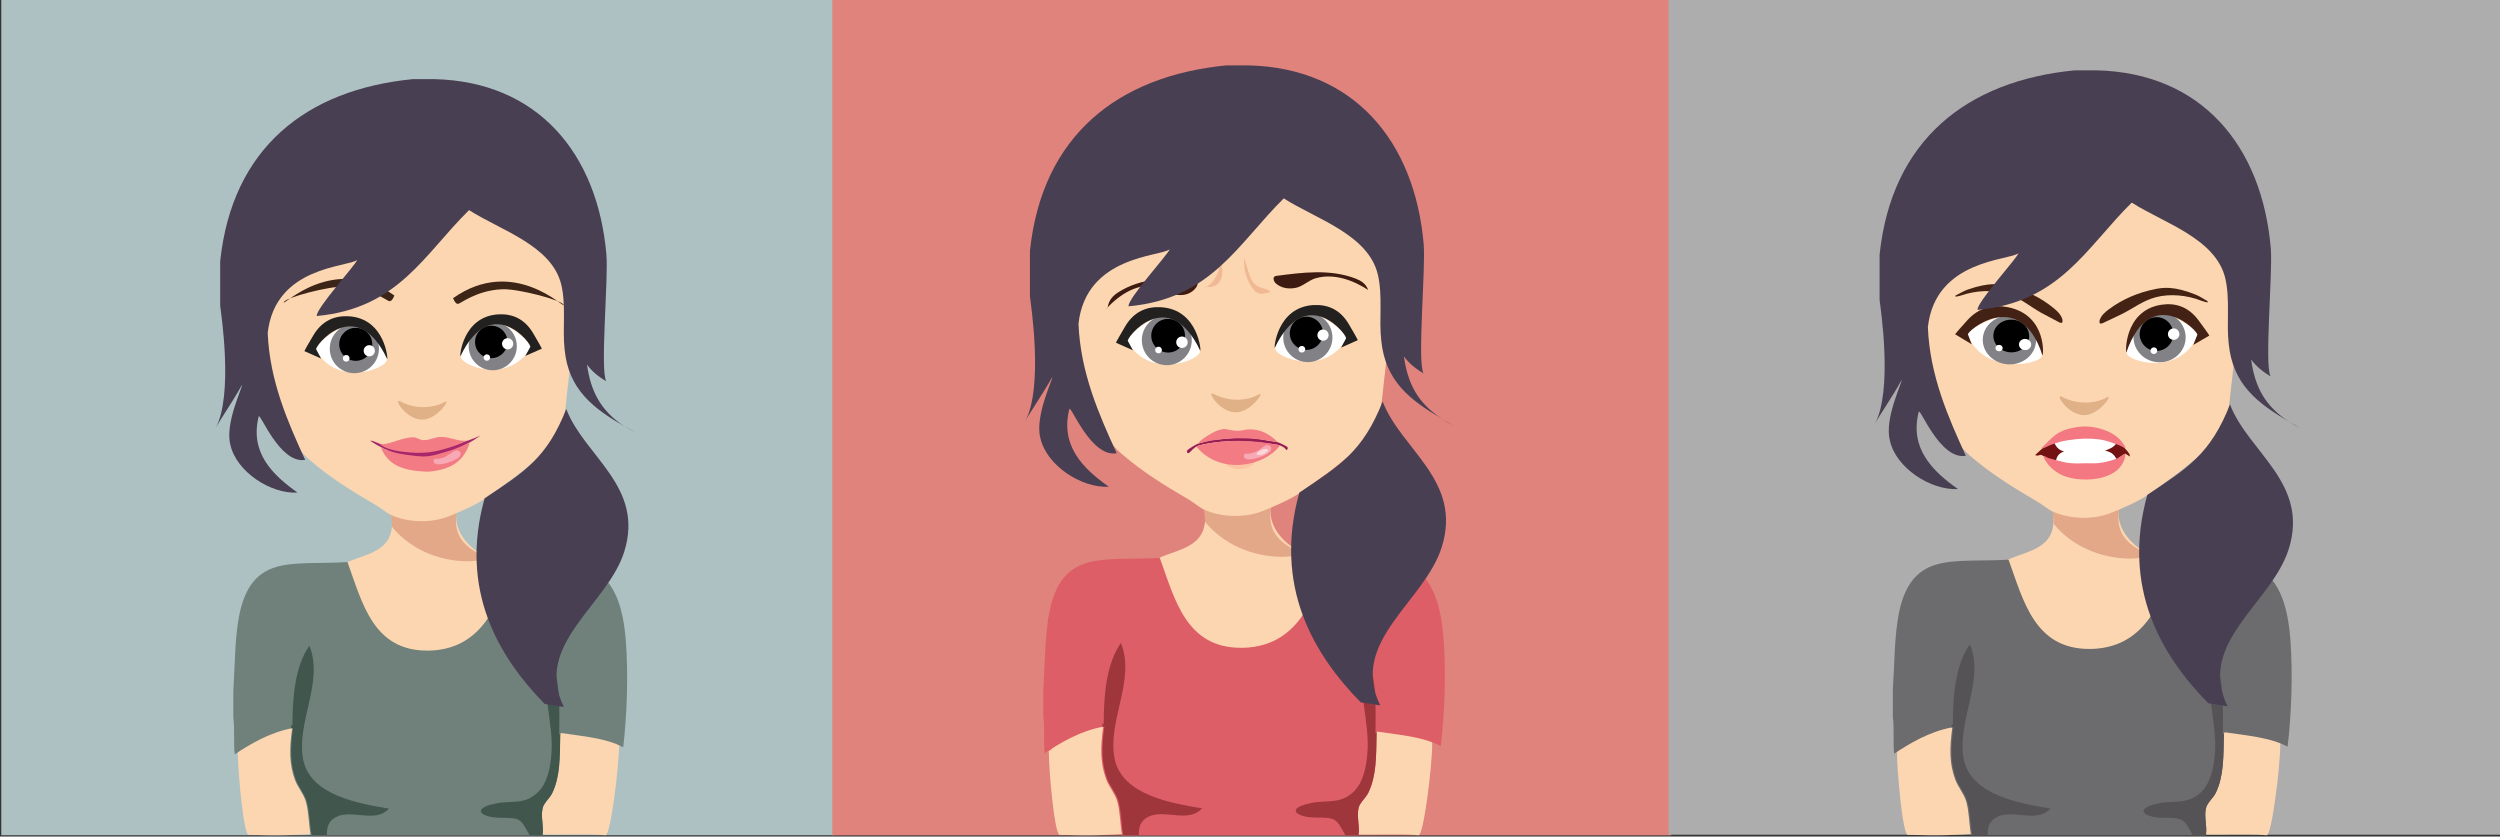 <?xml version="1.0" encoding="utf-8"?>
<!-- Generator: Adobe Illustrator 18.1.1, SVG Export Plug-In . SVG Version: 6.00 Build 0)  -->
<svg version="1.1" id="Layer_1" xmlns="http://www.w3.org/2000/svg" xmlns:xlink="http://www.w3.org/1999/xlink" x="0px" y="0px"
	 viewBox="0 0 1962 656.5" enable-background="new 0 0 1962 656.5" xml:space="preserve">
<rect x="0" y="0" width="1962" height="656.5" fill="#333333" stroke="none"/>
<g>
	<rect x="1" y="-0.7" fill="#ADC1C3" width="653.5" height="656.2"/>
	<g>
		<path fill-rule="evenodd" clip-rule="evenodd" fill="#FCD6B0" d="M485.9,583.5c0,18.2-6.8,72.4-10.7,72
			c-15.1-1.5-37.6,0.1-52.2-0.8c-29.9-1.8-13.8-58.3,0.2-72.4C432.6,573,485.3,559.5,485.9,583.5"/>
	</g>
	<g>
		<path fill-rule="evenodd" clip-rule="evenodd" fill="#FCD6B0" d="M186.6,589c0,15.8,4.5,66,8.5,66.2c26.3,0.8,39.1,0.1,54.7-1.2
			c9.4-0.6,0.7,0.1,4.2-9.3c4.7-11.1,0.6-23.4-0.6-35.1c-1.2-13.5,2.9-31-1.8-43.9c-7-20.5-32.8-19.9-45.7-5.3
			c-7,8.8-10.5,20.5-18.2,28.7"/>
	</g>
	<path fill-rule="evenodd" clip-rule="evenodd" fill="#FCD6B0" d="M358.6,400.1c-5.7,27.6,33,46.2,48.3,42.7
		c-5.2,29.9-17.7,65.7-77.3,69.1c-41,2.3-54-42.1-58-70.3c17.8-8,41.2-8.7,35.1-40.7C325.4,400.3,340.1,401.6,358.6,400.1z"/>
	<path fill-rule="evenodd" clip-rule="evenodd" fill="#E2A888" d="M385.2,438.6c-14.6-5.6-31.1-14.5-26.6-36.2
		c-18.5,1.5-33.1,0.2-51.9,0.9c0.7,3.8,1,7.2,1,10.2c13.2,16.3,35.1,27,59.8,27C371.5,440.4,381.3,439.2,385.2,438.6z"/>
	<path fill-rule="evenodd" clip-rule="evenodd" fill="#70817B" d="M183.1,563.4c0-7,0-14,0-21c2.7-41.9-0.9-87.5,33.8-97.5
		c15-4.3,35.6-2.4,55.8-3.8c11.7,32.3,20.2,69.6,62.8,69.5c37.8-0.1,54.3-29.4,62.8-62c3.6-2.3,4.6-7.2,9.1-8.6c3.2,0,6.4,0,9.7,0
		c0,0.2,0,0.4,0,0.5c15.5,1.6,31.4-0.4,43.5,4.3c21.6,8.4,28.5,31.1,30.6,58.7c2,26.6,0.8,58.1-2.1,83c-13.1-7.2-31.7-8.7-49.4-11.3
		c-0.4,20-0.1,34.3-6.4,47.4c-1.9,4-6.6,7.6-7.5,11.9c-1.5,7.2,1.1,13.4,0,21c-60.7,0-121.3,0-182,0c-1.7-9.6-1.4-18-3.8-26.4
		c-1.7-6.1-6.4-11.2-8.6-17.2c-4.4-12.2-4.5-23.9-2.1-40.4c-18.1,3.4-33.2,12.7-45.1,20.5C183.2,583.1,184.3,572.1,183.1,563.4z"/>
	<path fill-rule="evenodd" clip-rule="evenodd" fill="#FCD6B0" d="M210.3,273c0-11.3-10.8-46.2-10.8-57.5
		c5.3-47.8,50.8-42.6,72.2-74.2c0.6,0,1.2,0,1.8,0c0,0.4,0,0.8,0,1.2c1.1,1.7,3.9-0.6,7,0c4,0.8,8.6,6.8,13.5,10.5
		c4.9,3.7,9.9,6.7,13.5,10c8.9,8,16.2,18.7,25.8,24c6.9,3.8,14.9-33.2,24.4-28.8c9.6,4.4,21.5-6.2,28.7-4
		c16.3,4.9,49.4,49.9,63.2,56.2c6.7,3.1-5.5,20.7,0.6,25.8c0.5,26-2.5,49.2-5.3,73.2c-0.8,7.3-1.3,15.9-3.5,22.2
		c-3.1,8.7-12,21.3-18.2,26.9c-16.2,14.4-24.2,19.6-41.4,32c-7.8,5.7-21.8,11.6-29.9,14.8c-13.6,5.4-31.8,4.9-45.1-1.2
		c-3.7-1.7-7.6-5.2-11.7-7.6c-19.2-11.3-35.2-21-52.3-35.7c-7-6-16-18-20.3-24.6C212.5,320.6,212,296.3,210.3,273z"/>
	<g>
		<path fill-rule="evenodd" clip-rule="evenodd" fill="#41574E" d="M266.3,640.1c12.5-3.9,28.9,5.5,39-5.5
			c-23.4-3.9-60.9-10.2-67.2-37.6c-6.2-29.8,16.4-61.2,4.7-90.2c-11.7,16.5-13.3,42.3-13.3,62.7l-0.8-0.8c-0.1,1-0.3,2-0.4,2.9
			c0.6-0.1,1.1-0.2,1.7-0.3c-2.3,16.5-2.3,28.2,2.1,40.4c2.2,6.1,6.8,11.1,8.6,17.2c2.4,8.4,2.1,16.8,3.8,26.4h12
			C256.5,648.6,257.8,643.3,266.3,640.1z"/>
	</g>
	<g>
		<path fill-rule="evenodd" clip-rule="evenodd" fill="#41574E" d="M433.3,622.6c6.4-13.1,6.1-27.4,6.4-47.5
			c1.4,0.2-0.8,1.5-0.8,1.5c0-18.1,1.6-45.5-7.8-60.5c-7.8,22.8,3.9,51.8,1.6,76.2c-0.8,10.2-3.1,22-10.2,29.1
			c-10.9,11-21.9,6.3-34.4,9.4c-18.7,3.9-10.2,11,4.7,11c15.9,0,15.7,0.7,22.8,13.7h10.2c1.1-7.6-1.5-13.8,0-21
			C426.6,630.2,431.3,626.6,433.3,622.6z"/>
	</g>
	<path fill-rule="evenodd" clip-rule="evenodd" fill="#E0B087" d="M349.1,315.4c5.2-3.3-5.9,13.9-17.6,13.9
		c-13.2,0-23-17.2-17.6-14.4C328.8,322.8,343.6,318.9,349.1,315.4z"/>
	<path fill-rule="evenodd" clip-rule="evenodd" fill="#493F52" d="M442.5,554.8c-5-0.8-10-1.6-15-2.3
		c-36.6-37.4-67.2-89.5-47.2-161.4c31.3-20.9,48.9-31.5,64.1-70.1c14.2,37.1,61.6,60.8,45.5,112
		C476.7,475.1,418.3,505.4,442.5,554.8z"/>
	<path fill-rule="evenodd" clip-rule="evenodd" fill="#3C2417" d="M309.5,231.9c0,0-1.6,4.5-3.7,4.5c-2.1,0-14.4-10.7-35-11.5
		c-12.4-0.5-46.9,8.6-48.1,12.3C221.5,241,261.8,198.2,309.5,231.9z"/>
	<path fill-rule="evenodd" clip-rule="evenodd" fill="#3C2417" d="M355.6,234c0,0,1.6,4.5,3.7,4.5c2.1,0,14.4-10.7,35-11.5
		c12.4-0.5,46.9,8.6,48.1,12.3S403.3,200.3,355.6,234z"/>
	<path fill="#FFFFFF" d="M247,273.1c0,0,32.4-37.3,51.1-5.9c1.6,2.7,4,10.7,5.4,14.5C305.9,288.4,264,305.9,247,273.1z"/>
	<circle fill="#828185" cx="278.1" cy="273.6" r="19.3"/>
	<path d="M281.1,257.4c5.7,0.8,10.4,5.4,11,11.4c0.8,7.1-4.4,13.5-11.5,14.3c-7.1,0.8-13.5-4.4-14.3-11.5
		c-0.8-7.1,4.4-13.5,11.5-14.3C279,257.3,280.1,257.3,281.1,257.4z"/>
	<circle fill="#FFFFFF" cx="289.8" cy="275.3" r="4.4"/>
	<circle fill="#FFFFFF" cx="271.7" cy="281.2" r="2.6"/>
	<path fill="#232020" d="M248.2,274.3c-2.2-1.5,30.8-44.5,55.6,7.3c0.9,1.9-1.1-31.9-30.4-33.4c-10.7-0.5-20.6,3.3-27.5,15
		c-8.4,14.1-6.9,12.4-6.9,12.4l13,5.8L248.2,274.3z"/>
	<path fill="#FFFFFF" d="M417.3,271.2c0,0-31.8-36.8-50.2-6c-1.6,2.7-3.9,10.5-5.3,14.2C359.3,286.1,400.5,303.4,417.3,271.2z"/>
	<circle fill="#828185" cx="386.7" cy="271.7" r="18.9"/>
	<path d="M383.8,255.7c-5.6,0.8-10.2,5.3-10.9,11.2c-0.8,7,4.2,13.3,11.2,14.1c7,0.8,13.3-4.2,14.1-11.2c0.8-7-4.2-13.3-11.2-14.1
		C385.9,255.5,384.8,255.6,383.8,255.7z"/>
	<circle fill="#FFFFFF" cx="398.4" cy="269.8" r="4.4"/>
	<circle fill="#FFFFFF" cx="382.1" cy="280.6" r="2.5"/>
	<path fill="#232020" d="M416.1,272.4c2.2-1.4-30.1-43.9-54.7,7c-0.9,1.9,1.2-31.3,30-32.7c10.5-0.5,20.2,3.3,27,14.8
		c8.2,13.9,6.7,12.2,6.7,12.2l-12.8,5.6L416.1,272.4z"/>
	<g>
		<path fill="#A7266C" d="M294.8,348.6c13.9,1.9,27.7,4.5,42.7,3.2c12.7-0.8,26.7-4.1,39.8-10.1c-29.5,20.8-57.7,23.6-86.9,4.2
			c3.2-0.4,8.4,3.5,12.3,3.9"/>
	</g>
	<g>
		<path fill-rule="evenodd" clip-rule="evenodd" fill="#F27B84" d="M366.4,345.8c-6.3,3.3-11.5,4.8-19,7c-12,3.4-21.9,3-33.8,1.4
			c-5.5-0.8-11.7-2.4-15.3-5.5c9.2,0,17.3-5.7,26.5-5.5c1.8,0,4.9,2,6.7,2.2c5.6,0.4,9.8-2.7,15.5-2.5
			C353.7,343,360.1,346.8,366.4,345.8z"/>
		<path fill-rule="evenodd" clip-rule="evenodd" fill="#F27B84" d="M368.1,347.2c0,0.5,0.1,1.1,0.1,1.6c-4.4,12.2-12.7,19-29.2,21.1
			c-1.1,0.1-2.1,0.2-3.2,0.3c-17.7-0.6-31.1-4.1-36.8-19c5.8,3.2,12.7,4.7,20,5.7c5.7,0.7,11.2,1.8,17.2,1.1
			c4.9-0.5,10.4-2.5,16-4.1C358,352.2,364.2,349.4,368.1,347.2z M348.5,359.5c-3.1,0.7-6.2,1.3-6.5,4.3c5.8,1.4,12.7-3.3,15.8-7.2
			C354.5,354.2,350.9,358.1,348.5,359.5z"/>
	</g>
	<g>
		<g>
			<path fill-rule="evenodd" clip-rule="evenodd" fill="#493F52" d="M490,334.4c2.9,1.8,5.9,3.6,9.3,5.3
				C496.2,337.9,493.1,336.1,490,334.4z M460.7,286.1c3.3,4.7,8.1,9,15.1,13.1c-5-8.2,1.8-80.3,0.1-99.5
				C469,120.6,422.3,64,340.8,62.1H324c-83.7,8.2-141.8,54.1-151.2,142.9V240c0.6,5.3,10.6,70.1-3.7,96.2
				c3.9-7.3,13.1-20.2,20.8-34.1c0.7,1.5-13.6,30.2-9.1,47c4.7,21.1,31.6,38.7,52.7,37.5c-19.9-14.1-37.5-31.6-30.5-59.7
				c0.8-4.2,16.4,37.5,36.5,34c-13.6-29.5-27.9-62.1-29.4-99.6c5.8-52.6,63.4-51.6,70.2-57.3c-1,3.7-32.6,38.3-31.7,44
				c63.9-5.9,84.1-48.2,119.5-83.1c24.6,15.8,65.1,27.7,72.4,58.6c3.9,16.4,0.8,34.9,2.6,50.8c3.1,31.3,22.1,45.9,46.9,60.3
				C471.3,322.3,463.5,306.8,460.7,286.1z"/>
		</g>
	</g>
	<path fill="#FCD7D8" d="M353.6,359.5c0.4,0.9-1.3,2.5-3.7,3.4c-2.4,0.9-4.7,0.9-5,0c-0.4-0.9,1.3-2.5,3.7-3.4
		C351,358.6,353.2,358.6,353.6,359.5z"/>
	<g>
		<path fill="#F7AAB5" d="M340,360.1c4.7,0.5,9.5-0.9,13.2-3.7c1.2-0.9,2.3-2.1,3.8-2.6c1.4-0.6,3.3-0.3,4.1,1
			c0.7,1.1,0.4,2.5-0.4,3.5c-0.8,1-1.9,1.7-3,2.2c-4.1,2.1-8.5,3.7-13.1,3.9c-1.3,0.1-2.7,0-3.6-0.9c-1-0.9-1-2.7,0.1-3.3
			c0.3-0.1,0.6-0.2,1-0.2c1.1-0.1,2.1-0.2,3.2-0.2"/>
	</g>
	<g>
		<rect x="653.2" y="-0.5" fill="#E0837C" width="658.4" height="656.1"/>
		<g>
			<path fill-rule="evenodd" clip-rule="evenodd" fill="#FCD6B0" d="M1124,583.5c0,18.2-6.8,72.4-10.7,72
				c-15.1-1.5-37.6,0.1-52.2-0.8c-29.9-1.8-13.8-58.3,0.2-72.4C1070.7,573,1123.4,559.5,1124,583.5"/>
		</g>
		<g>
			<path fill-rule="evenodd" clip-rule="evenodd" fill="#FCD6B0" d="M823.1,589c0,15.8,4.5,66,8.5,66.2c26.3,0.8,39.1,0.1,54.7-1.2
				c9.4-0.6,0.7,0.1,4.2-9.3c4.7-11.1,0.6-23.4-0.6-35.1c-1.2-13.5,2.9-31-1.8-43.9c-7-20.5-32.8-19.9-45.7-5.3
				c-7,8.8-10.5,20.5-18.2,28.7"/>
		</g>
		<path fill-rule="evenodd" clip-rule="evenodd" fill="#FCD6B0" d="M997.7,395.8c-5.8,28.1,33.7,47.1,49.2,43.5
			c-5.3,30.5-18.1,67-78.8,70.5c-41.8,2.4-55.1-43-59.1-71.7c18.1-8.2,42-8.9,35.8-41.5C963.9,396.1,978.9,397.4,997.7,395.8z"/>
		<path fill-rule="evenodd" clip-rule="evenodd" fill="#E2A888" d="M1024.8,435.2c-14.9-5.7-31.7-14.7-27.1-37
			c-18.8,1.6-33.8,0.2-53,0.9c0.7,3.9,1,7.3,1,10.4c13.5,16.6,35.7,27.5,61,27.5C1010.9,437,1020.8,435.8,1024.8,435.2z"/>
		<path fill-rule="evenodd" clip-rule="evenodd" fill="#DE5E67" d="M818.8,562c0-7.1,0-14.2,0-21.3c2.8-42.5-0.9-88.9,34.5-99.1
			c15.3-4.4,36.3-2.4,56.9-3.8c11.9,32.8,20.6,70.7,64,70.6c38.5-0.1,55.3-29.9,64-62.9c3.7-2.3,4.7-7.3,9.3-8.8c3.3,0,6.6,0,9.9,0
			c0,0.2,0,0.4,0,0.5c15.8,1.6,32-0.4,44.3,4.4c22,8.5,29.1,31.6,31.2,59.7c2.1,27,0.8,59.1-2.2,84.3c-13.3-7.3-32.4-8.9-50.3-11.5
			c-0.4,20.4-0.1,34.8-6.6,48.2c-2,4.1-6.8,7.7-7.7,12c-1.5,7.3,1.1,13.6,0,21.3c-61.8,0-123.7,0-185.5,0
			c-1.7-9.8-1.4-18.3-3.8-26.8c-1.8-6.2-6.5-11.3-8.8-17.5c-4.5-12.4-4.5-24.3-2.2-41c-18.5,3.4-33.8,12.9-46,20.8
			C818.9,581.9,820,570.8,818.8,562z"/>
		<path fill-rule="evenodd" clip-rule="evenodd" fill="#FCD6B0" d="M846.5,266.3c0-11.5-11-47.1-11-58.6
			c5.4-48.7,51.8-43.4,73.6-75.6c0.6,0,1.2,0,1.8,0c0,0.4,0,0.8,0,1.2c1.1,1.7,4-0.6,7.2,0c4.1,0.8,8.8,7,13.7,10.7
			c4.9,3.8,10.1,6.9,13.7,10.1c9.1,8.1,16.5,19,26.3,24.5c7,3.9,15.2-33.9,24.9-29.4c9.8,4.5,21.9-6.3,29.3-4.1
			c16.6,5,50.4,50.8,64.5,57.3c6.8,3.1-5.6,21.1,0.6,26.3c0.5,26.5-2.6,50.1-5.4,74.6c-0.9,7.4-1.3,16.2-3.6,22.7
			c-3.2,8.9-12.2,21.8-18.6,27.4c-16.5,14.7-24.7,19.9-42.2,32.6c-8,5.8-22.2,11.8-30.5,15.1c-13.8,5.5-32.4,5-45.9-1.2
			c-3.7-1.7-7.7-5.3-11.9-7.8c-19.6-11.5-35.9-21.4-53.3-36.4c-7.2-6.2-16.3-18.3-20.7-25C848.8,314.8,848.3,290,846.5,266.3z"/>
		<g>
			<path fill-rule="evenodd" clip-rule="evenodd" fill="#9E363C" d="M903.6,640c12.7-4,29.5,5.6,39.8-5.6
				c-23.9-4-62.1-10.3-68.5-38.2c-6.4-30.3,16.7-62.1,4.8-91.6c-11.9,16.7-13.5,43-13.5,63.7l-0.8-0.8c-0.1,1-0.3,2-0.4,3
				c0.6-0.1,1.1-0.2,1.7-0.4c-2.3,16.8-2.3,28.7,2.2,41c2.3,6.2,7,11.3,8.8,17.5c2.4,8.5,2.1,17,3.8,26.8h12.2
				C893.7,648.7,895,643.2,903.6,640z"/>
		</g>
		<g>
			<path fill-rule="evenodd" clip-rule="evenodd" fill="#9E363C" d="M1073.8,622.2c6.5-13.3,6.2-27.8,6.6-48.2
				c1.5,0.2-0.9,1.5-0.9,1.5c0-18.3,1.6-46.2-8-61.3c-8,23.1,4,52.5,1.6,77.2c-0.8,10.4-3.2,22.3-10.3,29.5
				c-11.1,11.1-22.3,6.4-35,9.6c-19.1,4-10.3,11.1,4.8,11.1c16.2,0,16,0.8,23.2,13.9h10.4c1.1-7.7-1.5-14,0-21.3
				C1067.1,629.9,1071.9,626.2,1073.8,622.2z"/>
		</g>
		<path fill-rule="evenodd" clip-rule="evenodd" fill="#E0B087" d="M988,309.5c5.3-3.4-6.1,14.1-17.9,14.1
			c-13.5,0-23.4-17.6-17.9-14.6C967.3,317.1,982.4,313.1,988,309.5z"/>
		<path fill-rule="evenodd" clip-rule="evenodd" fill="#493F52" d="M1083.2,553.6c-5.1-0.8-10.2-1.6-15.3-2.4
			c-37.4-38.1-68.5-91.2-48.2-164.6c31.9-21.3,49.8-32.1,65.4-71.5c14.5,37.8,62.8,62,46.4,114.2
			C1118.1,472.4,1058.5,503.2,1083.2,553.6z"/>
		<path fill="#FFFFFF" d="M884,266.4c0,0,33.1-38.1,52.1-6c1.7,2.8,4.1,10.9,5.5,14.8C944,282,901.2,299.8,884,266.4z"/>
		<circle fill="#828185" cx="915.7" cy="267" r="19.6"/>
		<path d="M918.7,250.4c5.8,0.8,10.6,5.5,11.2,11.6c0.8,7.2-4.4,13.8-11.7,14.6c-7.2,0.8-13.8-4.4-14.6-11.7
			c-0.8-7.2,4.4-13.8,11.7-14.6C916.6,250.3,917.7,250.3,918.7,250.4z"/>
		<circle fill="#FFFFFF" cx="927.6" cy="268.6" r="4.5"/>
		<circle fill="#FFFFFF" cx="909.2" cy="274.7" r="2.6"/>
		<path fill="#232020" d="M885.2,267.7c-2.3-1.5,31.4-45.4,56.7,7.4c1,2-1.1-32.5-31-34c-10.9-0.6-21,3.3-28,15.3
			c-8.5,14.4-7,12.6-7,12.6l13.2,5.9L885.2,267.7z"/>
		<path fill="#FFFFFF" d="M1057.5,264.5c0,0-32.4-37.5-51.2-6.1c-1.6,2.7-4,10.7-5.4,14.5C998.4,279.6,1040.4,297.3,1057.5,264.5z"
			/>
		<circle fill="#828185" cx="1026.4" cy="264.9" r="19.3"/>
		<path d="M1023.4,248.7c-5.7,0.8-10.4,5.4-11.1,11.4c-0.8,7.1,4.3,13.5,11.5,14.4c7.1,0.8,13.5-4.3,14.4-11.5
			c0.8-7.1-4.3-13.5-11.5-14.4C1025.5,248.5,1024.4,248.5,1023.4,248.7z"/>
		<circle fill="#FFFFFF" cx="1038.3" cy="263" r="4.4"/>
		<circle fill="#FFFFFF" cx="1021.7" cy="274.1" r="2.6"/>
		<path fill="#232020" d="M1056.3,265.7c2.2-1.5-30.7-44.7-55.8,7.1c-0.9,1.9,1.2-31.9,30.6-33.4c10.7-0.5,20.6,3.3,27.5,15.1
			c8.4,14.2,6.9,12.5,6.9,12.5l-13,5.8L1056.3,265.7z"/>
		<g>
			<path fill="#3D1B10" d="M869.3,241.5c0.7-6.2,4.6-9.7,8.3-12.1c18.2-11.6,39.4-11.4,60-11.1c0.5,0,1.1,0,1.6,0.5
				c1.6,1.4,0.8,5-0.4,6.7c-3.7,5.1-9.2,6.5-14.5,6c-5.3-0.4-11.1-5.6-16.4-6.7c-14.6-2.8-28.6,5.6-39.8,17.6"/>
		</g>
		<g>
			<path fill="#3D1B10" d="M1073.7,227.6c-1.6-5.1-6-7.5-10.1-9.1c-20-7.5-41.2-4.7-61.9-2c-0.5,0.1-1.1,0.2-1.6,0.6
				c-1.4,1.4-0.1,4.3,1.4,5.5c4.5,3.8,10.2,4.3,15.4,3.3c5.3-1,10.3-6,15.5-7.5c14.2-4.1,29.5,1.2,42.5,9.9"/>
		</g>
		<g>
			<path fill="#F0B893" d="M945,225.7c3-0.7,5.4-2.9,7.3-5.4c3.9-5,6.2-11.8,4.2-17.9c1.4,3.2,2.6,6.5,2.8,10c0.2,3.5-0.7,7.1-3,9.7
				c-2.3,2.6-6.2,3.9-9.5,2.6"/>
		</g>
		<g>
			<path fill="#F0B893" d="M976.4,204.1c-0.4,8,2.1,16.1,6.9,22.5c0.8,1.1,1.7,2.1,2.9,2.8c3.2,2,7.3,0.9,10.9-0.2
				c-2.6-2.9-7.1-2.8-10.5-4.8c-4.1-2.4-5.8-7.4-7.1-11.9c-1-3.4-2-6.9-3.1-10.3"/>
		</g>
		<g>
			<g>
				<path fill-rule="evenodd" clip-rule="evenodd" fill="#493F52" d="M1131.7,328.9c2.9,1.9,6.1,3.7,9.5,5.4
					C1138,332.5,1134.8,330.7,1131.7,328.9z M1101.8,279.7c3.4,4.8,8.3,9.1,15.4,13.3c-5.1-8.4,1.8-81.9,0.1-101.4
					c-7-80.7-54.7-138.4-137.7-140.3h-17.2c-85.3,8.4-144.6,55.2-154.1,145.6v35.7c0.6,5.4,10.8,71.5-3.8,98.1
					c4-7.5,13.4-20.6,21.3-34.8c0.7,1.5-13.9,30.7-9.3,47.9c4.8,21.5,32.2,39.4,53.7,38.2c-20.3-14.3-38.2-32.2-31-60.9
					c0.9-4.3,16.7,38.2,37.2,34.6c-13.8-30.1-28.5-63.3-30-101.6c5.9-53.7,64.7-52.6,71.6-58.5c-1.1,3.8-33.3,39-32.3,44.8
					c65.2-6,85.7-49.1,121.8-84.7c25.1,16.1,66.3,28.2,73.8,59.7c4,16.7,0.8,35.6,2.7,51.8c3.2,31.9,22.5,46.8,47.8,61.5
					C1112.6,316.5,1104.7,300.8,1101.8,279.7z"/>
			</g>
		</g>
		
			<ellipse transform="matrix(0.998 -7.044973e-02 7.044973e-02 0.998 -22.899 69.425)" fill="#FCC4A2" cx="972.8" cy="359.4" rx="13.2" ry="8.5"/>
		
			<ellipse transform="matrix(0.998 -7.044973e-02 7.044973e-02 0.998 -22.415 70.658)" fill="#FFFEFE" cx="990.5" cy="353.1" rx="6.7" ry="3.5"/>
		<g>
			<path fill="#971D57" d="M937.4,351.6c1.9-2.7,14.9-4.4,21.9-5c14-1.1,27.7,0.3,41.3,2.1c2.3,0.3,6.7,1.3,8.6,4.1
				c0.9,1.3,2.1-1.4,0.9-2.2c-1.2-0.8-6.4-3.5-8-3.7c-9.3-1.2-18.6-3.8-28.2-3.5c-3.1,0.1-6.1,0.4-9.2,0.7
				c-4.3,0.4-8.5,0.8-12.8,1.2c-4,0.4-7.9,1.9-11.7,2.9c-1.3,0.3-7.5,4.2-8.2,5s-0.8,2,0.3,2.4C933.5,356.1,935.3,352.8,937.4,351.6
				"/>
		</g>
		<path fill="#F27B84" d="M939.1,350.8c0-0.2,0-0.5-0.1-0.7c21.8-5.6,43.6-5.2,65.6-0.6C992.6,365.9,958.3,373.3,939.1,350.8z
			 M995.1,353.6c0.2-0.5,0-1.3-0.5-1.6c-1.4-0.9-3.3,0.1-4.9,0.4c-0.5,0.1-1.2,0.9-1.2,1.5c0,0.5,0.9,1.3,1.2,1.4
			C991.6,355.5,994.3,355.3,995.1,353.6z"/>
		<path fill="#F27B84" d="M961.9,336.8c4.6,0.7,8.6,1.9,13.2,0.9c10.9-2.4,19.8,1.5,27.7,9.3c-20.9-4.1-41.8-4.4-62.4,1.1
			c1.6-2.9,7.1-6.2,11.1-8.4c2.2-1.2,4.5-2.1,6.9-2.7C959.5,336.8,960.7,336.6,961.9,336.8z"/>
		<g>
			<path fill="#F7AAB5" d="M975.9,356.1c4.7,0.5,9.7-0.9,13.4-3.8c1.2-1,2.4-2.1,3.8-2.7c1.5-0.6,3.4-0.3,4.2,1
				c0.7,1.1,0.4,2.6-0.4,3.6c-0.8,1-1.9,1.7-3,2.3c-4.2,2.2-8.7,3.8-13.3,4c-1.3,0.1-2.7,0-3.7-0.9c-1-0.9-1-2.8,0.1-3.3
				c0.3-0.1,0.7-0.2,1-0.2c1.1-0.1,2.2-0.2,3.2-0.2"/>
		</g>
		<path fill="#FCD7D8" d="M995.2,353c0.4,1-1.3,2.5-3.8,3.5c-2.5,1-4.8,0.9-5.1,0s1.3-2.5,3.8-3.5S994.9,352.1,995.2,353z"/>
	</g>
	<rect x="1309.5" y="-1" fill="#ADADAD" width="653.5" height="656.1"/>
	<g>
		<path fill-rule="evenodd" clip-rule="evenodd" fill="#FCD6B0" d="M1789.6,583.5c0,18.2-6.8,72.4-10.7,72
			c-15.1-1.5-37.6,0.1-52.2-0.8c-29.9-1.8-13.8-58.3,0.2-72.4C1736.3,573,1789,559.5,1789.6,583.5"/>
	</g>
	<g>
		<path fill-rule="evenodd" clip-rule="evenodd" fill="#FCD6B0" d="M1488.7,589c0,15.8,4.5,66,8.5,66.2c26.3,0.8,39.1,0.1,54.7-1.2
			c9.4-0.6,0.7,0.1,4.2-9.3c4.7-11.1,0.6-23.4-0.6-35.1c-1.2-13.5,2.9-31-1.8-43.9c-7-20.5-32.8-19.9-45.7-5.3
			c-7,8.8-10.5,20.5-18.2,28.7"/>
	</g>
	<path fill-rule="evenodd" clip-rule="evenodd" fill="#FCD6B0" d="M1663.2,397.5c-5.7,28,33.5,46.8,48.9,43.2
		c-5.3,30.3-17.9,66.6-78.3,70c-41.5,2.4-54.7-42.7-58.7-71.2c18-8.2,41.7-8.8,35.5-41.2C1629.6,397.8,1644.5,399.1,1663.2,397.5z"
		/>
	<path fill-rule="evenodd" clip-rule="evenodd" fill="#E2A888" d="M1690.2,436.6c-14.8-5.7-31.5-14.7-26.9-36.7
		c-18.7,1.5-33.6,0.2-52.6,0.9c0.7,3.8,1,7.2,1,10.3c13.4,16.5,35.5,27.3,60.6,27.3C1676.3,438.4,1686.2,437.2,1690.2,436.6z"/>
	<path fill-rule="evenodd" clip-rule="evenodd" fill="#6C6B6D" d="M1485.5,562.6c0-7.1,0-14.1,0-21.2c2.8-42.3-0.9-88.3,34.3-98.4
		c15.2-4.4,36-2.4,56.5-3.8c11.8,32.6,20.5,70.2,63.6,70.1c38.2-0.1,55-29.7,63.6-62.5c3.7-2.3,4.7-7.3,9.2-8.7c3.3,0,6.5,0,9.8,0
		c0,0.2,0,0.4,0,0.5c15.7,1.6,31.8-0.4,44,4.4c21.9,8.5,28.9,31.4,31,59.3c2,26.9,0.8,58.7-2.2,83.7c-13.2-7.2-32.1-8.8-50-11.4
		c-0.4,20.2-0.1,34.6-6.5,47.8c-2,4-6.7,7.6-7.6,12c-1.5,7.3,1.1,13.5,0,21.2c-61.4,0-122.9,0-184.3,0c-1.7-9.7-1.4-18.2-3.8-26.6
		c-1.8-6.2-6.5-11.3-8.7-17.4c-4.5-12.3-4.5-24.1-2.2-40.8c-18.4,3.4-33.6,12.8-45.7,20.7C1485.6,582.4,1486.7,571.3,1485.5,562.6z"
		/>
	<path fill-rule="evenodd" clip-rule="evenodd" fill="#FCD6B0" d="M1513,268.8c0-11.5-10.9-46.8-10.9-58.2
		c5.3-48.4,51.4-43.1,73.2-75.2c0.6,0,1.2,0,1.8,0c0,0.4,0,0.8,0,1.2c1.1,1.7,4-0.6,7.1,0c4.1,0.8,8.7,6.9,13.6,10.7
		c4.9,3.8,10,6.8,13.6,10.1c9,8.1,16.4,18.9,26.1,24.3c7,3.9,15.1-33.7,24.8-29.2c9.7,4.5,21.7-6.3,29.1-4.1
		c16.5,5,50,50.5,64.1,56.9c6.8,3.1-5.6,21,0.6,26.1c0.5,26.3-2.5,49.8-5.3,74.1c-0.9,7.4-1.3,16.1-3.6,22.5
		c-3.1,8.8-12.2,21.6-18.5,27.2c-16.4,14.6-24.5,19.8-41.9,32.4c-7.9,5.7-22.1,11.8-30.3,15c-13.7,5.5-32.2,4.9-45.7-1.2
		c-3.7-1.7-7.7-5.3-11.9-7.7c-19.4-11.5-35.7-21.3-53-36.2c-7.1-6.1-16.2-18.2-20.5-24.9C1515.3,317.1,1514.7,292.4,1513,268.8z"/>
	<g>
		<path fill-rule="evenodd" clip-rule="evenodd" fill="#565356" d="M1569.7,640.1c12.7-4,29.3,5.5,39.6-5.5c-23.7-4-61.7-10.3-68-38
			c-6.3-30.1,16.6-61.7,4.7-91c-11.9,16.6-13.4,42.7-13.4,63.3l-0.8-0.8c-0.1,1-0.3,2-0.4,2.9c0.6-0.1,1.1-0.2,1.7-0.4
			c-2.3,16.7-2.3,28.5,2.2,40.8c2.2,6.1,6.9,11.2,8.7,17.4c2.4,8.5,2.1,16.9,3.8,26.6h12.2C1559.8,648.7,1561.2,643.3,1569.7,640.1z
			"/>
	</g>
	<g>
		<path fill-rule="evenodd" clip-rule="evenodd" fill="#565356" d="M1738.9,622.4c6.4-13.2,6.1-27.6,6.5-47.8
			c1.5,0.2-0.9,1.5-0.9,1.5c0-18.2,1.6-45.9-7.9-60.9c-7.9,22.9,4,52.2,1.6,76.7c-0.8,10.3-3.2,22.1-10.3,29.3
			c-11.1,11.1-22.1,6.3-34.8,9.5c-19,4-10.3,11.1,4.7,11.1c16.1,0,15.9,0.7,23.1,13.8h10.3c1.1-7.7-1.5-13.9,0-21.2
			C1732.2,630,1736.9,626.4,1738.9,622.4z"/>
	</g>
	<path fill-rule="evenodd" clip-rule="evenodd" fill="#E0B087" d="M1653.6,311.8c5.3-3.3-6,14-17.8,14c-13.4,0-23.3-17.5-17.8-14.5
		C1633,319.3,1648.1,315.3,1653.6,311.8z"/>
	<path fill="#FFFFFF" d="M1543.4,261.2c0,0,41-31.3,55.7,2.4c1.3,3,2.5,11.1,3.3,15.1C1604,285.7,1556.1,296,1543.4,261.2z"/>
	
		<ellipse transform="matrix(0.999 4.975426e-02 -4.975426e-02 0.999 15.226 -78.114)" fill="#828185" cx="1576.6" cy="266.8" rx="20.9" ry="19.1"/>
	<path d="M1582.6,251.4c6,1.7,10.2,7,9.9,13c-0.4,7.1-6.9,12.5-14.7,12.1c-7.7-0.4-13.7-6.4-13.4-13.5c0.4-7.1,6.9-12.5,14.7-12.1
		C1580.3,250.9,1581.5,251.1,1582.6,251.4z"/>
	
		<ellipse transform="matrix(0.999 4.981335e-02 -4.981335e-02 0.999 15.435 -78.811)" fill="#FFFFFF" cx="1588.9" cy="270.3" rx="4.8" ry="4.4"/>
	
		<ellipse transform="matrix(0.999 4.962778e-02 -4.962778e-02 0.999 15.488 -77.507)" fill="#FFFFFF" cx="1568.5" cy="273.1" rx="2.8" ry="2.5"/>
	<path fill="#432215" d="M1544.5,262.6c-2.1-1.8,40.4-38.6,58.4,16.1c0.7,2.1,4.2-31.4-27-37.6c-11.4-2.3-22.6-0.1-32,10.3
		c-11.3,12.5-9.4,11-9.4,11l12.9,7.8L1544.5,262.6z"/>
	<path fill="#FFFFFF" d="M1725.5,261.6c0,0-36.9-34.4-52.5-0.5c-1.4,3-2.9,11.3-3.9,15.3C1667.4,283.5,1711.9,296.7,1725.5,261.6z"
		/>
	<path fill="#828185" d="M1674.5,262.5c-1.2,10.8,6.9,20.5,18.1,21.7c11.2,1.2,21.3-6.5,22.6-17.3c1.2-10.8-6.9-20.5-18.1-21.7
		C1685.8,244,1675.7,251.7,1674.5,262.5z"/>
	<path d="M1689.2,249.3c-5.7,1.5-9.9,6.6-10,12.8c0,7.3,5.9,13.3,13.2,13.3c7.3,0,13.2-5.9,13.2-13.2c0-7.3-5.9-13.3-13.2-13.3
		C1691.4,248.9,1690.3,249.1,1689.2,249.3z"/>
	
		<ellipse transform="matrix(-1 -2.222926e-03 2.222926e-03 -1 3411.212 528.209)" fill="#FFFFFF" cx="1705.9" cy="262.2" rx="4.5" ry="4.5"/>
	
		<ellipse transform="matrix(-1 -2.126366e-03 2.126366e-03 -1 3380.076 554.115)" fill="#FFFFFF" cx="1690.3" cy="275.3" rx="2.6" ry="2.6"/>
	<path fill="#432215" d="M1724.4,262.9c2.1-1.7-36.1-41.9-55.6,13.5c-0.7,2.1-2.4-32.5,27.2-37.2c10.8-1.7,21.2,1.1,29.5,12.3
		c10,13.5,8.3,11.9,8.3,11.9l-12.5,7.3L1724.4,262.9z"/>
	<path fill-rule="evenodd" clip-rule="evenodd" fill="#493F52" d="M1748.2,554.3c-5.1-0.8-10.2-1.6-15.2-2.4
		c-37.1-37.9-68-90.6-47.8-163.5c31.7-21.2,49.5-31.9,64.9-71c14.4,37.6,62.4,61.6,46.1,113.5
		C1782.8,473.6,1723.7,504.2,1748.2,554.3z"/>
	<path fill="#442315" d="M1534.6,232c3.2-1.6,6.4-3.6,9.8-4.8c17-5.9,25.5-4.4,32.5-2.7c12.8,3.3,24.5,8.9,34.8,17.3
		c3,2.5,5.8,5.1,6.9,9c0.2,0.7,0.1,1.7-0.2,2.4c-0.1,0.3-1.5,0.2-2.1-0.1c-4.8-2.5-9.7-5.1-14.5-7.7c-9.5-5.4-16.1-11.5-26.6-14.8
		c-10.8-3.4-24.7-2.6-35.5,1.1c-1.6,0.6-3.3,0.8-5,1.2C1534.7,232.6,1534.6,232.3,1534.6,232z"/>
	<path fill="#721213" d="M1613.4,346.2c0.9,4.2,3.8,6.4,6.6,7.9c-1.8,3.1-3.5,5.9-5.3,8.7c-0.3,0.4-1.3,0.7-1.7,0.5
		c-3.1-1.6-6.3-3.1-9.1-5.2c-1.4-1.1-2.4-1.5-3.9-0.7c-0.7,0.3-1.7,0-2.5,0c0-0.2,0-0.4,0-0.6c2.8-2.5,5.5-5.2,8.5-7.4
		c1.9-1.4,4.3-2.1,6.5-3.1C1612.7,346.2,1613,346.2,1613.4,346.2z"/>
	<path fill="#721213" d="M1671.4,358.3c-1.2-0.8-2.4-1.6-3.4-2.3c-2.1,1.5-4.1,3.1-6.3,4.4c-0.6,0.4-1.8,0.3-2.3-0.1
		c-2.5-2.1-4.9-4.4-7.4-6.8c0.6-0.4,1.5-0.9,2.4-1.5c1.1-0.7,2.6-1.2,3.3-2.3c1.8-2.6,3.6-2.3,6-0.9c3.2,1.9,5.7,4.6,7.7,7.9
		C1671.4,357.3,1671.4,357.8,1671.4,358.3z"/>
	<path fill="#FFFFFF" d="M1612.2,347.6c0-0.2,0-0.3,0-0.5c5.9-2.4,12-3.9,18.4-3.9c3.9,0,7.8-0.6,11.7-0.9c0.1,0,0.3,0,0.4,0
		c1.2,0.2,2.4,0.3,3.6,0.5c2.8,0.6,5.6,1.1,8.3,1.9c2.2,0.6,4.4,1.6,6.8,2.5c-2.4,4-5.7,5.1-9.4,6.4c3.9,0.9,7.1,2.5,9,6.7
		c-0.7,0.4-1.3,0.7-1.9,0.9c-6.6,2.4-13.3,3.5-20.2,3.6c-8,0.1-15.9-0.1-23.8-2.1c-1.6-0.4-1.7-1.2-1.2-2.6c0.9-3,2.9-4.7,6-5.9
		C1616,353.5,1613.8,350.9,1612.2,347.6z"/>
	<path fill="#F37881" d="M1602.4,351.5c3.1-3.1,6.1-6.3,9.5-9.2c5.1-4.3,11.4-6.1,18-7.1c7.5-1.2,14.7-0.2,21.7,2.3
		c6.7,2.4,12.4,6.4,16,12.7c0.2,0.3,0.3,0.6,0.4,1c0,0.2-0.1,0.4-0.1,0.5c-2.3-1.1-4.6-2.3-7-3.1c-4.1-1.4-8.2-3-12.4-3.6
		c-8.8-1.3-17.6-0.8-26.3,0.6c-6.4,1-12.4,3.1-18.1,6c-0.5,0.2-1.1,0.2-1.6,0.3C1602.4,351.8,1602.4,351.6,1602.4,351.5z"/>
	<path fill="#F37881" d="M1604.1,357.7c1.7,0.8,2.9,1.7,4.3,2c3.8,1.1,7.7,2.1,11.5,3c7.4,1.7,14.9,0.6,22.4,0.9
		c5.9,0.2,11.6-1.3,17.2-3c2.7-0.8,5-2.9,7.4-4.3c0.2-0.1,0.5-0.1,1-0.2c0.2,3.4-1.2,6.3-2.9,8.9c-3.3,5-8.3,7.6-14,9.4
		c-6,1.8-12,2.2-18.1,1.8c-9.4-0.6-18-3.3-24.6-10.6c-1.6-1.8-2.8-3.9-4.1-5.9C1604.1,359.3,1604.2,358.8,1604.1,357.7z"/>
	<g>
		<g>
			<path fill-rule="evenodd" clip-rule="evenodd" fill="#493F52" d="M1796.4,331c2.9,1.9,6,3.7,9.5,5.4
				C1802.6,334.6,1799.5,332.8,1796.4,331z M1766.7,282.1c3.4,4.7,8.2,9.1,15.3,13.3c-5.1-8.3,1.8-81.3,0.1-100.8
				c-7-80.2-54.3-137.5-136.8-139.4h-17.1c-84.8,8.3-143.7,54.8-153.1,144.7v35.5c0.6,5.4,10.7,71-3.8,97.4
				c4-7.4,13.3-20.4,21.1-34.6c0.7,1.5-13.8,30.5-9.2,47.6c4.7,21.4,32,39.2,53.4,38c-20.2-14.2-38-32-30.8-60.5
				c0.9-4.3,16.6,38,37,34.4c-13.7-29.9-28.3-62.9-29.8-100.9c5.8-53.3,64.3-52.3,71.1-58.1c-1,3.8-33,38.8-32.1,44.5
				c64.7-5.9,85.1-48.8,121-84.2c24.9,16,65.9,28,73.4,59.4c3.9,16.6,0.8,35.4,2.7,51.5c3.2,31.7,22.4,46.5,47.5,61.1
				C1777.4,318.8,1769.5,303.1,1766.7,282.1z"/>
		</g>
	</g>
	<path fill="#442315" d="M1732.6,236.4c-3.2-1.8-6.2-3.9-9.5-5.2c-16.7-6.7-25.3-5.7-32.3-4.2c-13,2.7-24.9,7.7-35.6,15.6
		c-3.1,2.3-6.1,4.8-7.4,8.7c-0.2,0.7-0.2,1.7,0.1,2.4c0.1,0.3,1.5,0.3,2.1,0c5-2.3,9.9-4.6,14.8-7c9.8-4.9,16.7-10.7,27.3-13.5
		c11-2.9,24.8-1.5,35.4,2.8c1.6,0.6,3.3,1,4.9,1.4C1732.5,237.1,1732.5,236.8,1732.6,236.4z"/>
</g>
</svg>
